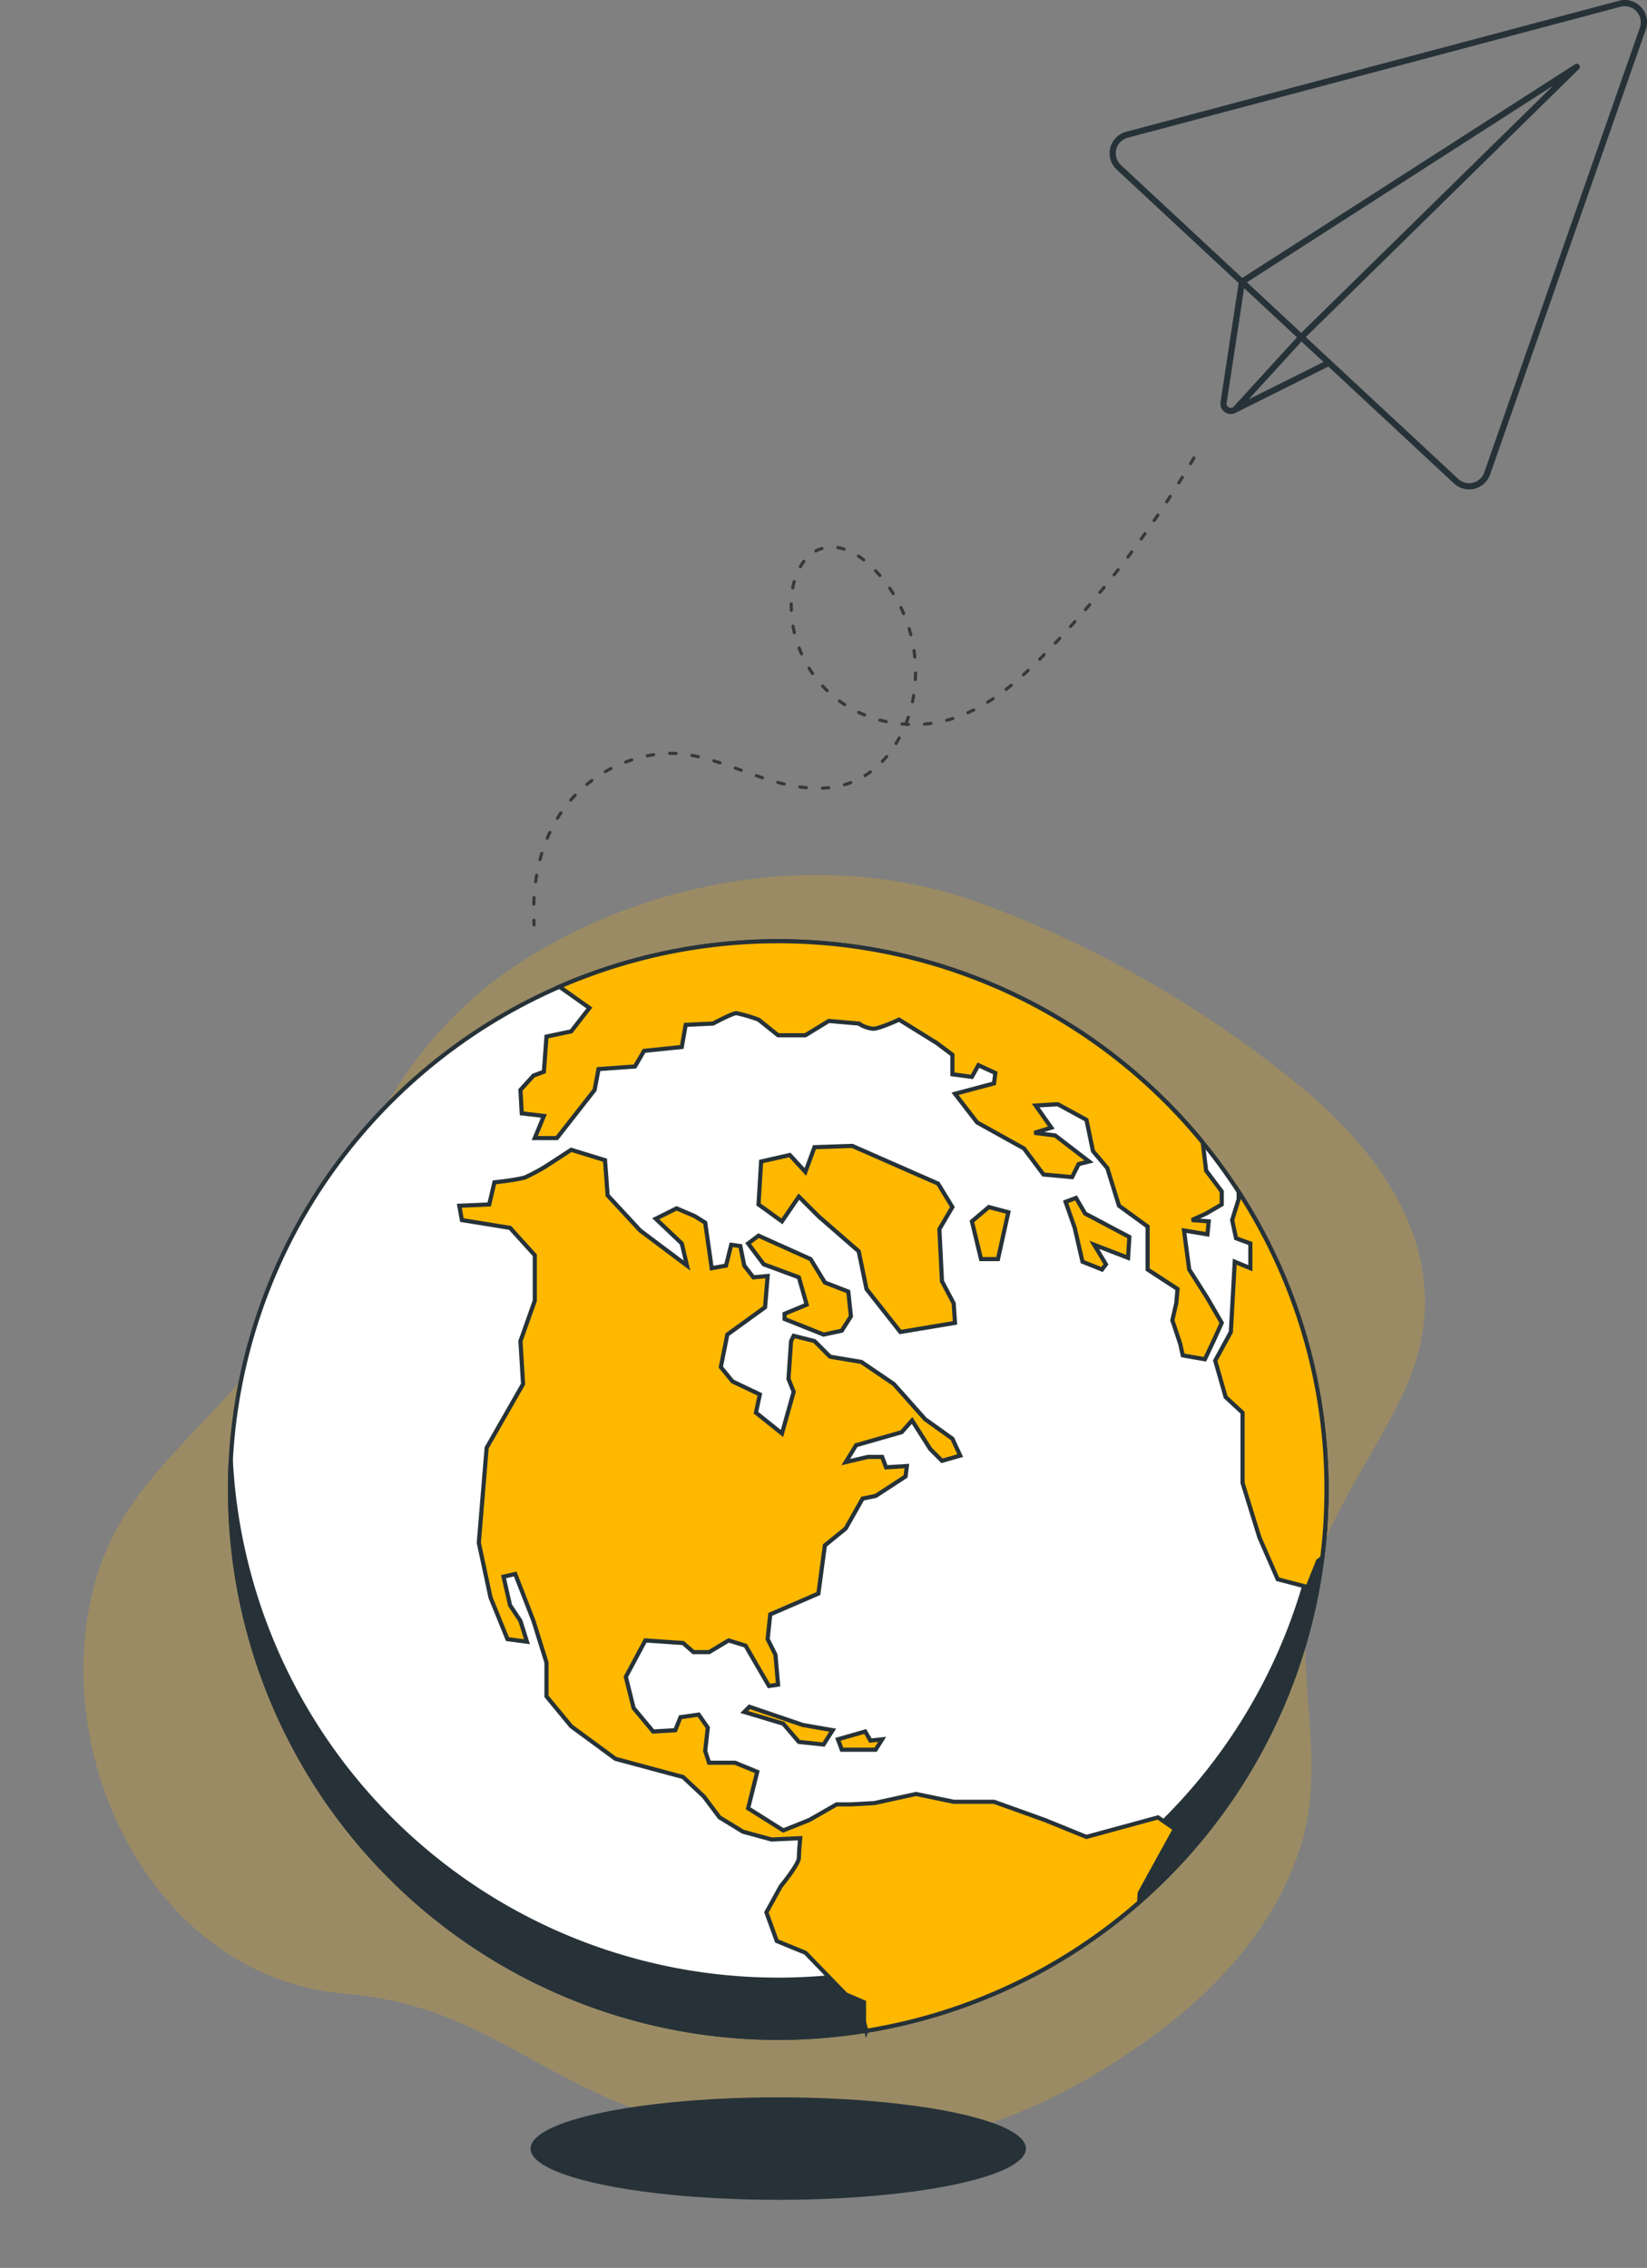 <svg xmlns="http://www.w3.org/2000/svg" width="396.781" height="546.265" viewBox="0 0 396.781 546.265">
  <rect x="0" y="0" width="396.781" height="546.265" fill="#808080" stroke="none"/>
  <g id="Group_3023" data-name="Group 3023" transform="translate(-418.514 -434)">
    <g id="Group_3022" data-name="Group 3022" transform="translate(-6045.779 -899)">
      <path id="Path_427" data-name="Path 427" d="M317.536,102.411q-7.515-3.229-15.212-5.933C266.568,83.945,223.835,91.1,192.5,111.761c-16.572,10.928-28.109,25.558-36.706,43.332-8.741,18.072-14.822,37.553-27.329,53.56-12.241,15.666-29.392,28.059-36.293,47.391-15.043,42.137,10.665,99.676,58.716,103.671,33.911,2.819,46.47,22.06,81.968,31.767s70.607,8.5,111.2-20.481c16.391-11.7,30.749-27.121,37.007-46.615,5.63-17.538.434-35.853,1.223-53.763.973-22.106,16.429-38.662,24.691-58.184,12.253-28.953-4.872-54.4-27.3-72.386A271.369,271.369,0,0,0,317.536,102.411Z" transform="translate(6396.515 1453.492)" fill="#ffb800" opacity="0.215"/>
      <g id="Shadow" transform="translate(6396.515 1453.492)">
        <ellipse id="Ellipse_72" data-name="Ellipse 72" cx="59.67" cy="12.346" rx="59.67" ry="12.346" transform="translate(195.598 384.686)" fill="#263238"/>
      </g>
      <circle id="Ellipse_73" data-name="Ellipse 73" cx="132.074" cy="132.074" r="132.074" transform="translate(6465 1691.779) rotate(-45)" fill="#fff" stroke="#263238" stroke-width="1"/>
      <path id="Path_429" data-name="Path 429" d="M255.268,356.353a132.077,132.077,0,0,1-131.889-125.07q-.182,3.48-.185,7a132.074,132.074,0,1,0,264.148,0q0-3.525-.185-7A132.077,132.077,0,0,1,255.268,356.353Z" transform="translate(6396.515 1453.492)" fill="#263238" stroke="#263238" stroke-width="1"/>
      <g id="Group_3012" data-name="Group 3012" transform="translate(6396.515 1453.492)">
        <path id="Path_430" data-name="Path 430" d="M248.011,179.025l3.761,5.015,8.464,3.135,1.88,6.582-5.328,2.194v1.254l9.4,3.762,4.389-.941,2.194-3.448-.627-5.955-5.642-2.2-3.448-5.642-12.539-5.642Z" fill="#ffb800" stroke="#263238" stroke-width="1"/>
        <path id="Path_431" data-name="Path 431" d="M329.51,321.961l-10.031-4.075L307.254,313.5h-9.717l-9.09-1.881-10.031,2.194-5.642.313h-3.448l-6.583,3.762-6.269,2.508-8.463-5.329,2.194-8.777-5.329-2.194h-6.269l-.94-2.821.627-5.642L236.1,292.5l-4.388.627-1.254,3.135-5.329.313-4.7-5.642-1.881-7.523,4.7-8.777,9.09.627,2.508,2.194h3.762l4.7-2.821,4.075,1.254,5.642,9.717,2.194-.314-.627-7.21-1.881-3.762.627-5.956,11.6-5.015,1.567-11.6,5.015-4.075,4.075-7.21,3.135-.627,7.209-4.7.314-2.508-5.015.313-.94-2.508H276.85l-5.329,1.254,2.508-4.075L285,224.473l2.508-2.821,4.388,6.9,2.821,2.821,4.388-1.254-1.881-4.075-6.583-4.7-7.523-8.463-7.837-5.329-7.523-1.254L264,202.53l-5.015-1.254-.627,1.254-.627,9.09,1.254,3.135-2.821,10.031-6.269-5.015.94-4.388-6.583-3.135-2.821-3.448,1.567-7.836,9.09-6.583.627-7.523-3.448.313-2.194-2.821-.94-4.7-2.194-.313-1.254,5.015-3.448.627-1.567-10.971-2.508-1.567-4.388-1.881-5.015,2.508,6.269,5.956,1.254,5.329-11.285-8.463-7.836-8.463-.627-8.463-8.15-2.508-6.269,4.075a48.551,48.551,0,0,1-4.7,2.508c-1.567.627-7.523,1.254-7.523,1.254l-1.254,5.329-7.21.314.627,3.448,11.6,1.881,5.956,6.583v10.971l-3.448,9.717.627,10.344-8.777,15.359-1.881,22.882,2.821,13.165,4.075,10.031,4.7.627-1.567-5.015-2.508-3.762-1.567-6.9,2.821-.627,4.388,11.285,3.135,10.031v8.15l5.956,7.21,10.658,7.836,16.3,4.388,5.015,4.7,3.761,5.015,5.642,3.448,6.9,1.881,6.9-.314s-.314,3.135-.314,4.7-4.388,6.9-4.388,6.9l-3.448,6.269,2.508,6.9,6.9,2.821,9.717,10.031,4.388,1.881v4.7l.547,2.189A131.581,131.581,0,0,0,342.2,337.712l.162-2.273,8.463-15.359-4.075-2.821Z" fill="#ffb800" stroke="#263238" stroke-width="1"/>
        <path id="Path_432" data-name="Path 432" d="M362.109,198.146l-3.448-5.956-4.388-6.9-1.254-9.4,5.642.94.314-3.135-4.075-.313,3.448-1.567,3.761-2.194v-3.134l-3.761-5.015-.8-6.746a132.157,132.157,0,0,0-155-37.556l7.228,5.12-4.388,5.642-5.956,1.254-.627,8.463-2.508.94-3.135,3.448.313,5.642,5.329.627-2.194,5.329h5.329l9.09-11.6.94-5.015,8.777-.627,2.194-3.761,9.09-.94.94-5.329,6.583-.313s4.7-2.508,5.642-2.508a38.259,38.259,0,0,1,5.329,1.567l4.7,3.761H261.8l5.642-3.448,7.21.627A7.739,7.739,0,0,0,278.1,127.3c1.567,0,6.269-2.194,6.269-2.194l9.09,5.642,3.762,2.821v4.7l4.7.627,1.567-2.821,4.075,1.881-.313,2.508-9.4,2.508,5.329,6.9,11.285,6.269,4.7,6.269,6.9.627,1.567-3.135,2.508-.627-8.15-6.269-5.015-.627,4.075-1.254-3.761-5.329,5.329-.314,6.9,3.762,1.567,7.523,3.448,4.075,2.821,9.09,6.9,5.015v10.344l7.21,4.7-.313,3.448-.94,4.075,1.881,5.642.627,2.821,5.329.94,2.508-5.329Z" fill="#ffb800" stroke="#263238" stroke-width="1"/>
        <path id="Path_433" data-name="Path 433" d="M366.184,166.568v1.8l-1.567,5.015.94,4.388,3.448,1.254v5.956l-3.762-1.567-.94,16.927-3.761,6.9,2.508,8.777,4.075,3.762V236.7l4.075,13.165,4.388,10.031,7.21,1.881,2.508-6.269,1.022-.8a133.43,133.43,0,0,0,1.015-16.421A131.452,131.452,0,0,0,366.184,166.568Z" fill="#ffb800" stroke="#263238" stroke-width="1"/>
        <path id="Path_434" data-name="Path 434" d="M293.776,164.606l-20.689-9.091-9.09.314-2.194,5.956-3.762-4.075-6.9,1.567-.627,10.344,5.643,4.075,4.075-5.956,4.7,4.7,9.717,8.463,1.88,9.091,8.15,10.344,13.166-2.194-.314-4.7-2.821-5.329-.627-12.538,3.135-5.329Z" fill="#ffb800" stroke="#263238" stroke-width="1"/>
        <path id="Path_435" data-name="Path 435" d="M310.7,171.5l-4.7-1.254-4.074,3.448,2.194,9.09H308.2Z" fill="#ffb800" stroke="#263238" stroke-width="1"/>
        <path id="Path_436" data-name="Path 436" d="M339.854,177.457,329.2,171.815,327,168.054l-2.507.94,2.194,6.269,1.88,8.15,4.7,1.881.941-1.254-2.821-4.7,8.149,3.135Z" fill="#ffb800" stroke="#263238" stroke-width="1"/>
        <path id="Path_437" data-name="Path 437" d="M248.324,290.616l-1.254,1.254,9.4,2.821,3.762,4.388,5.955.627,2.195-3.448L261.176,295Z" fill="#ffb800" stroke="#263238" stroke-width="1"/>
        <path id="Path_438" data-name="Path 438" d="M276.222,296.571l-6.583,1.881.941,2.508h8.15l1.567-2.508-2.821.314Z" fill="#ffb800" stroke="#263238" stroke-width="1"/>
      </g>
    </g>
    <path id="Path_455" data-name="Path 455" d="M1687.2,369.222a5.283,5.283,0,0,0-5.311-1.539l-118.733,31.554a5.365,5.365,0,0,0-2.276,9.111l29.373,27.328-4.361,28.678a2.456,2.456,0,0,0,1.343,2.6,2.531,2.531,0,0,0,1.137.276,2.441,2.441,0,0,0,1.226-.335s.005,0,.005,0l22.262-11.109,30.257,28.152a5.363,5.363,0,0,0,8.714-2.157l37.489-107.14A5.281,5.281,0,0,0,1687.2,369.222Zm-99.295,96.4a.983.983,0,0,1-.541-1.047l4.209-27.675,12.729,11.843-15.246,16.7A.976.976,0,0,1,1587.9,465.626Zm4.346-30.127,73.773-47.364-60.689,59.54Zm.427,28.194,12.717-13.931,5.306,4.936Zm94.244-89.548-37.489,107.14a3.873,3.873,0,0,1-6.294,1.559l-36.709-34.153,65.8-64.558a.744.744,0,0,0-.923-1.156l-80.184,51.479-29.231-27.2a3.874,3.874,0,0,1,1.643-6.579l118.732-31.555a3.873,3.873,0,0,1,4.651,5.021Z" transform="translate(-873.337 66.503)" fill="#263238"/>
    <path id="Path_456" data-name="Path 456" d="M119.551,715.167a.362.362,0,0,1-.135-.025.38.38,0,0,1-.219-.49c.139-.364.284-.73.43-1.091a.38.38,0,0,1,.7.284c-.144.355-.287.718-.425,1.077A.379.379,0,0,1,119.551,715.167Zm83.618-.289h-.024c-.519-.032-1.048-.086-1.571-.159a.379.379,0,0,1,.106-.751c.5.071,1.012.123,1.511.153a.379.379,0,0,1-.023.758Zm3.865-.153a.379.379,0,0,1-.053-.754c.5-.07,1-.16,1.5-.269a.379.379,0,0,1,.162.741c-.516.112-1.038.207-1.553.279A.312.312,0,0,1,207.033,714.725Zm-9.173-.886a.381.381,0,0,1-.118-.019c-.49-.16-.988-.341-1.479-.536a.38.38,0,0,1,.281-.705c.476.19.959.364,1.434.519a.38.38,0,0,1-.119.741Zm14.387-.551a.38.38,0,0,1-.144-.731c.464-.191.933-.4,1.391-.626a.379.379,0,0,1,.332.681c-.473.231-.955.449-1.436.646A.362.362,0,0,1,212.248,713.288Zm-19.336-1.649a.372.372,0,0,1-.185-.048c-.449-.25-.9-.518-1.35-.8a.379.379,0,1,1,.4-.644c.437.272.882.533,1.321.779a.379.379,0,0,1-.186.71Zm42.905-.662a.379.379,0,1,1,0-.758c.506,0,1.021-.013,1.533-.034a.379.379,0,0,1,.032.758c-.522.021-1.049.034-1.565.034Zm-3.866-.207-.042,0c-.307-.034-.619-.073-.926-.116-.21-.029-.42-.061-.628-.095a.379.379,0,1,1,.121-.748c.2.033.407.063.612.092.3.042.6.081.9.114a.379.379,0,0,1-.042.756ZM217,710.7a.379.379,0,0,1-.214-.693c.416-.284.833-.585,1.24-.9a.38.38,0,0,1,.461.6c-.417.318-.845.628-1.273.92A.383.383,0,0,1,217,710.7Zm24.218-.109a.379.379,0,0,1-.051-.755c.5-.068,1.01-.147,1.519-.232a.379.379,0,0,1,.128.748c-.518.088-1.038.168-1.544.236Zm-119.678-.049A.38.38,0,0,1,121.2,710c.226-.469.461-.938.7-1.4a.379.379,0,0,1,.672.349c-.234.451-.465.914-.687,1.376A.381.381,0,0,1,121.545,710.543ZM226.64,709.7a.4.4,0,0,1-.107-.015c-.5-.148-1-.31-1.493-.483a.379.379,0,1,1,.25-.715c.48.168.971.327,1.457.47a.379.379,0,0,1-.107.743Zm19.907-.133a.38.38,0,0,1-.09-.748c.487-.119.988-.248,1.491-.384a.379.379,0,1,1,.2.732c-.509.138-1.017.269-1.51.389A.357.357,0,0,1,246.547,709.568Zm-58.158-.915a.378.378,0,0,1-.229-.077c-.406-.307-.819-.632-1.23-.964a.379.379,0,1,1,.476-.59c.4.327.811.646,1.211.949a.379.379,0,0,1,.073.531A.374.374,0,0,1,188.389,708.653Zm63.37-.585a.379.379,0,0,1-.118-.739c.475-.155.967-.321,1.462-.493a.379.379,0,0,1,.249.717c-.5.173-1,.34-1.475.5A.393.393,0,0,1,251.759,708.067ZM221.6,707.72a.381.381,0,0,1-.168-.039c-.466-.231-.934-.476-1.388-.73a.379.379,0,1,1,.369-.662c.174.1.351.193.528.288.353-.35.7-.711,1.038-1.078a.379.379,0,0,1,.559.513c-.288.315-.586.627-.888.93l.119.059a.379.379,0,0,1-.168.719Zm35.267-1.482a.379.379,0,0,1-.137-.733q.722-.279,1.439-.564a.38.38,0,0,1,.281.705q-.72.286-1.447.567A.425.425,0,0,1,256.864,706.238Zm-132.719-.449a.375.375,0,0,1-.2-.057.379.379,0,0,1-.123-.522c.276-.445.559-.886.844-1.313a.379.379,0,0,1,.631.421c-.281.421-.56.856-.83,1.293A.377.377,0,0,1,124.146,705.789Zm60.094-.628a.374.374,0,0,1-.255-.1c-.364-.332-.737-.679-1.14-1.057a.379.379,0,0,1,.519-.552c.4.377.771.719,1.132,1.05a.38.38,0,0,1,.024.536A.385.385,0,0,1,184.24,705.161Zm32.723-.249a.382.382,0,0,1-.224-.073c-.421-.307-.839-.628-1.244-.955a.379.379,0,1,1,.476-.59c.4.32.8.633,1.215.933a.38.38,0,0,1-.224.686Zm44.93-.708a.379.379,0,0,1-.147-.729q.713-.3,1.426-.6a.379.379,0,0,1,.3.7c-.475.2-.953.4-1.429.6A.412.412,0,0,1,261.893,704.2Zm-37.193-1.07a.379.379,0,0,1-.307-.6c.3-.409.589-.834.869-1.261a.379.379,0,0,1,.633.416c-.287.437-.586.871-.89,1.29A.373.373,0,0,1,224.7,703.134Zm42.172-1.079a.379.379,0,0,1-.154-.725q.707-.315,1.412-.633a.379.379,0,1,1,.312.691q-.707.32-1.417.634A.362.362,0,0,1,266.872,702.054ZM180.3,701.43a.377.377,0,0,1-.263-.106q-.557-.538-1.116-1.074a.379.379,0,0,1,.524-.547q.559.537,1.117,1.076a.379.379,0,0,1-.263.652Zm-53.036-.069a.384.384,0,0,1-.238-.083.379.379,0,0,1-.058-.533c.326-.406.663-.81,1-1.2a.379.379,0,0,1,.573.5c-.332.383-.663.78-.983,1.178A.374.374,0,0,1,127.267,701.361Zm85.614-.01a.378.378,0,0,1-.273-.116c-.363-.377-.718-.767-1.058-1.159a.379.379,0,0,1,.572-.5c.331.383.679.763,1.031,1.13a.379.379,0,0,1-.273.642ZM271.8,699.8a.379.379,0,0,1-.162-.722q.7-.33,1.4-.664a.379.379,0,0,1,.327.684q-.7.336-1.4.666A.415.415,0,0,1,271.8,699.8Zm-44.284-1.289a.366.366,0,0,1-.172-.042.378.378,0,0,1-.167-.509c.23-.454.454-.918.663-1.381a.379.379,0,1,1,.69.313c-.215.474-.444.949-.679,1.412A.374.374,0,0,1,227.521,698.508Zm-51.162-.8a.376.376,0,0,1-.254-.1c-.393-.356-.781-.7-1.154-1.024a.379.379,0,1,1,.5-.573c.375.326.768.674,1.165,1.034a.38.38,0,0,1,.027.536A.376.376,0,0,1,176.359,697.707Zm100.327-.274a.379.379,0,0,1-.169-.718q.692-.345,1.383-.694a.379.379,0,1,1,.342.676q-.692.351-1.388.7A.381.381,0,0,1,276.686,697.433Zm-145.746-.056a.379.379,0,0,1-.26-.655c.38-.358.771-.71,1.163-1.048a.379.379,0,0,1,.5.574c-.383.33-.766.676-1.139,1.026A.378.378,0,0,1,130.94,697.377Zm78.563-.26a.377.377,0,0,1-.317-.172c-.287-.439-.564-.888-.823-1.338a.379.379,0,1,1,.657-.379c.253.437.522.876.8,1.3a.378.378,0,0,1-.11.524A.372.372,0,0,1,209.5,697.117Zm72.012-2.154a.38.38,0,0,1-.177-.715q.684-.36,1.367-.724a.379.379,0,1,1,.356.67q-.684.366-1.371.725A.37.37,0,0,1,281.514,694.963Zm-109.322-.725a.382.382,0,0,1-.227-.076c-.416-.312-.835-.614-1.245-.9a.379.379,0,1,1,.432-.622c.417.289.843.6,1.268.915a.379.379,0,0,1,.076.531A.383.383,0,0,1,172.192,694.238Zm-37.038-.262a.379.379,0,0,1-.215-.691c.431-.294.872-.583,1.312-.856a.379.379,0,1,1,.4.645c-.43.267-.862.547-1.283.837A.376.376,0,0,1,135.155,693.976ZM229.6,693.5a.391.391,0,0,1-.119-.019.379.379,0,0,1-.241-.479c.159-.483.31-.976.447-1.466a.379.379,0,0,1,.729.206c-.142.5-.294,1-.457,1.5A.375.375,0,0,1,229.6,693.5Zm56.691-1.113a.38.38,0,0,1-.185-.711q.677-.375,1.351-.753a.379.379,0,0,1,.37.661q-.677.379-1.355.756A.363.363,0,0,1,286.288,692.389ZM207,692.314a.379.379,0,0,1-.353-.239c-.195-.485-.377-.981-.542-1.475a.379.379,0,0,1,.719-.241c.162.48.339.963.528,1.434a.381.381,0,0,1-.353.521Zm-39.388-.967a.381.381,0,0,1-.168-.039c-.45-.222-.917-.437-1.389-.637a.379.379,0,1,1,.3-.7c.485.206.966.426,1.428.656a.378.378,0,0,1-.167.718Zm-27.755-.058a.379.379,0,0,1-.16-.723c.471-.22.954-.431,1.436-.628a.379.379,0,1,1,.287.7c-.47.192-.942.4-1.4.614A.371.371,0,0,1,139.857,691.29ZM291,689.711a.379.379,0,0,1-.191-.706q.669-.389,1.335-.782a.379.379,0,0,1,.385.653q-.667.394-1.338.785A.4.4,0,0,1,291,689.711Zm-128.456-.283a.41.41,0,0,1-.1-.014c-.488-.135-.987-.262-1.485-.374a.379.379,0,0,1,.168-.739c.509.115,1.021.244,1.52.383a.379.379,0,0,1-.1.744Zm-17.61-.01a.379.379,0,0,1-.1-.744c.5-.138,1.011-.267,1.52-.38a.38.38,0,0,1,.167.741c-.5.113-1,.238-1.485.372A.386.386,0,0,1,144.939,689.418Zm12.286-1a.22.22,0,0,1-.04,0c-.505-.053-1.019-.095-1.527-.125a.379.379,0,1,1,.044-.757c.519.03,1.045.073,1.562.128a.38.38,0,0,1-.039.757Zm-6.962-.005a.379.379,0,0,1-.039-.756c.518-.054,1.043-.1,1.562-.126a.379.379,0,1,1,.044.757c-.507.029-1.021.071-1.527.123Zm80.637-.173a.362.362,0,0,1-.063-.005.381.381,0,0,1-.311-.437c.085-.5.161-1.011.224-1.517a.379.379,0,0,1,.752.095c-.064.516-.142,1.038-.229,1.549A.379.379,0,0,1,230.9,688.243Zm-25.415-1.127a.378.378,0,0,1-.372-.308c-.1-.512-.182-1.034-.251-1.549a.379.379,0,0,1,.751-.1c.067.5.149,1.011.244,1.509a.379.379,0,0,1-.3.444A.431.431,0,0,1,205.485,687.115Zm90.176-.186a.379.379,0,0,1-.2-.7q.66-.4,1.317-.811a.379.379,0,0,1,.4.645q-.66.409-1.321.814A.387.387,0,0,1,295.661,686.929Zm4.594-2.881a.38.38,0,0,1-.206-.7q.65-.419,1.3-.84a.379.379,0,1,1,.413.636q-.65.423-1.3.843A.375.375,0,0,1,300.255,684.048Zm-68.856-1.2h-.006a.379.379,0,0,1-.373-.385c0-.2.005-.4.005-.6,0-.311,0-.626-.013-.937a.379.379,0,0,1,.758-.02c.009.317.013.638.013.957,0,.2,0,.407-.005.61A.38.38,0,0,1,231.4,682.847Zm-26.419-1.125h0a.379.379,0,0,1-.379-.379c0-.521.014-1.049.042-1.57a.38.38,0,0,1,.758.04c-.027.507-.04,1.021-.04,1.529A.38.38,0,0,1,204.98,681.723Zm99.8-.658a.379.379,0,0,1-.212-.694q.641-.432,1.28-.869a.379.379,0,0,1,.428.626q-.641.438-1.284.872A.369.369,0,0,1,304.784,681.064Zm4.462-3.082a.379.379,0,0,1-.219-.689q.631-.447,1.26-.9a.379.379,0,0,1,.442.617q-.631.451-1.264.9A.387.387,0,0,1,309.247,677.982Zm-78.173-.543a.38.38,0,0,1-.375-.327c-.071-.505-.153-1.015-.244-1.513a.38.38,0,0,1,.747-.138c.094.509.178,1.029.25,1.547a.378.378,0,0,1-.324.427A.411.411,0,0,1,231.074,677.438Zm-25.588-1.108a.454.454,0,0,1-.071-.006.379.379,0,0,1-.3-.444c.1-.513.21-1.029.334-1.534a.379.379,0,0,1,.737.181c-.121.492-.23.995-.325,1.494A.381.381,0,0,1,205.487,676.33Zm24.42-4.183a.381.381,0,0,1-.363-.268c-.15-.488-.313-.977-.484-1.453a.379.379,0,0,1,.714-.257c.176.487.342.987.5,1.488a.379.379,0,0,1-.363.49ZM207,671.13a.389.389,0,0,1-.14-.027.38.38,0,0,1-.212-.493c.193-.485.4-.971.622-1.442a.38.38,0,0,1,.689.32c-.214.459-.417.931-.605,1.4A.38.38,0,0,1,207,671.13Zm20.869-4a.378.378,0,0,1-.334-.2c-.245-.454-.506-.895-.773-1.308a.379.379,0,0,1,.636-.413c.279.431.55.888.805,1.36a.38.38,0,0,1-.153.514A.376.376,0,0,1,227.864,667.131Zm-18.356-.8a.379.379,0,0,1-.312-.594c.3-.436.623-.861.953-1.261a.379.379,0,0,1,.585.481c-.317.384-.626.792-.915,1.211A.373.373,0,0,1,209.508,666.335Zm15.081-3.494a.381.381,0,0,1-.253-.1,10.414,10.414,0,0,0-1.18-.912.379.379,0,1,1,.418-.633,11.153,11.153,0,0,1,1.269.981.38.38,0,0,1,.03.536A.389.389,0,0,1,224.589,662.841Zm-11.347-.409a.379.379,0,0,1-.222-.686,12.215,12.215,0,0,1,1.351-.854.379.379,0,1,1,.361.667,11.378,11.378,0,0,0-1.266.8A.38.38,0,0,1,213.241,662.431Zm6.534-1.9-.048,0-.109-.013a7.565,7.565,0,0,0-1.364-.029.379.379,0,0,1-.052-.757,8.374,8.374,0,0,1,1.5.032l.12.014a.379.379,0,0,1-.048.756Z" transform="translate(147.231 52.428) rotate(-24)" fill="#383838"/>
  </g>
</svg>
